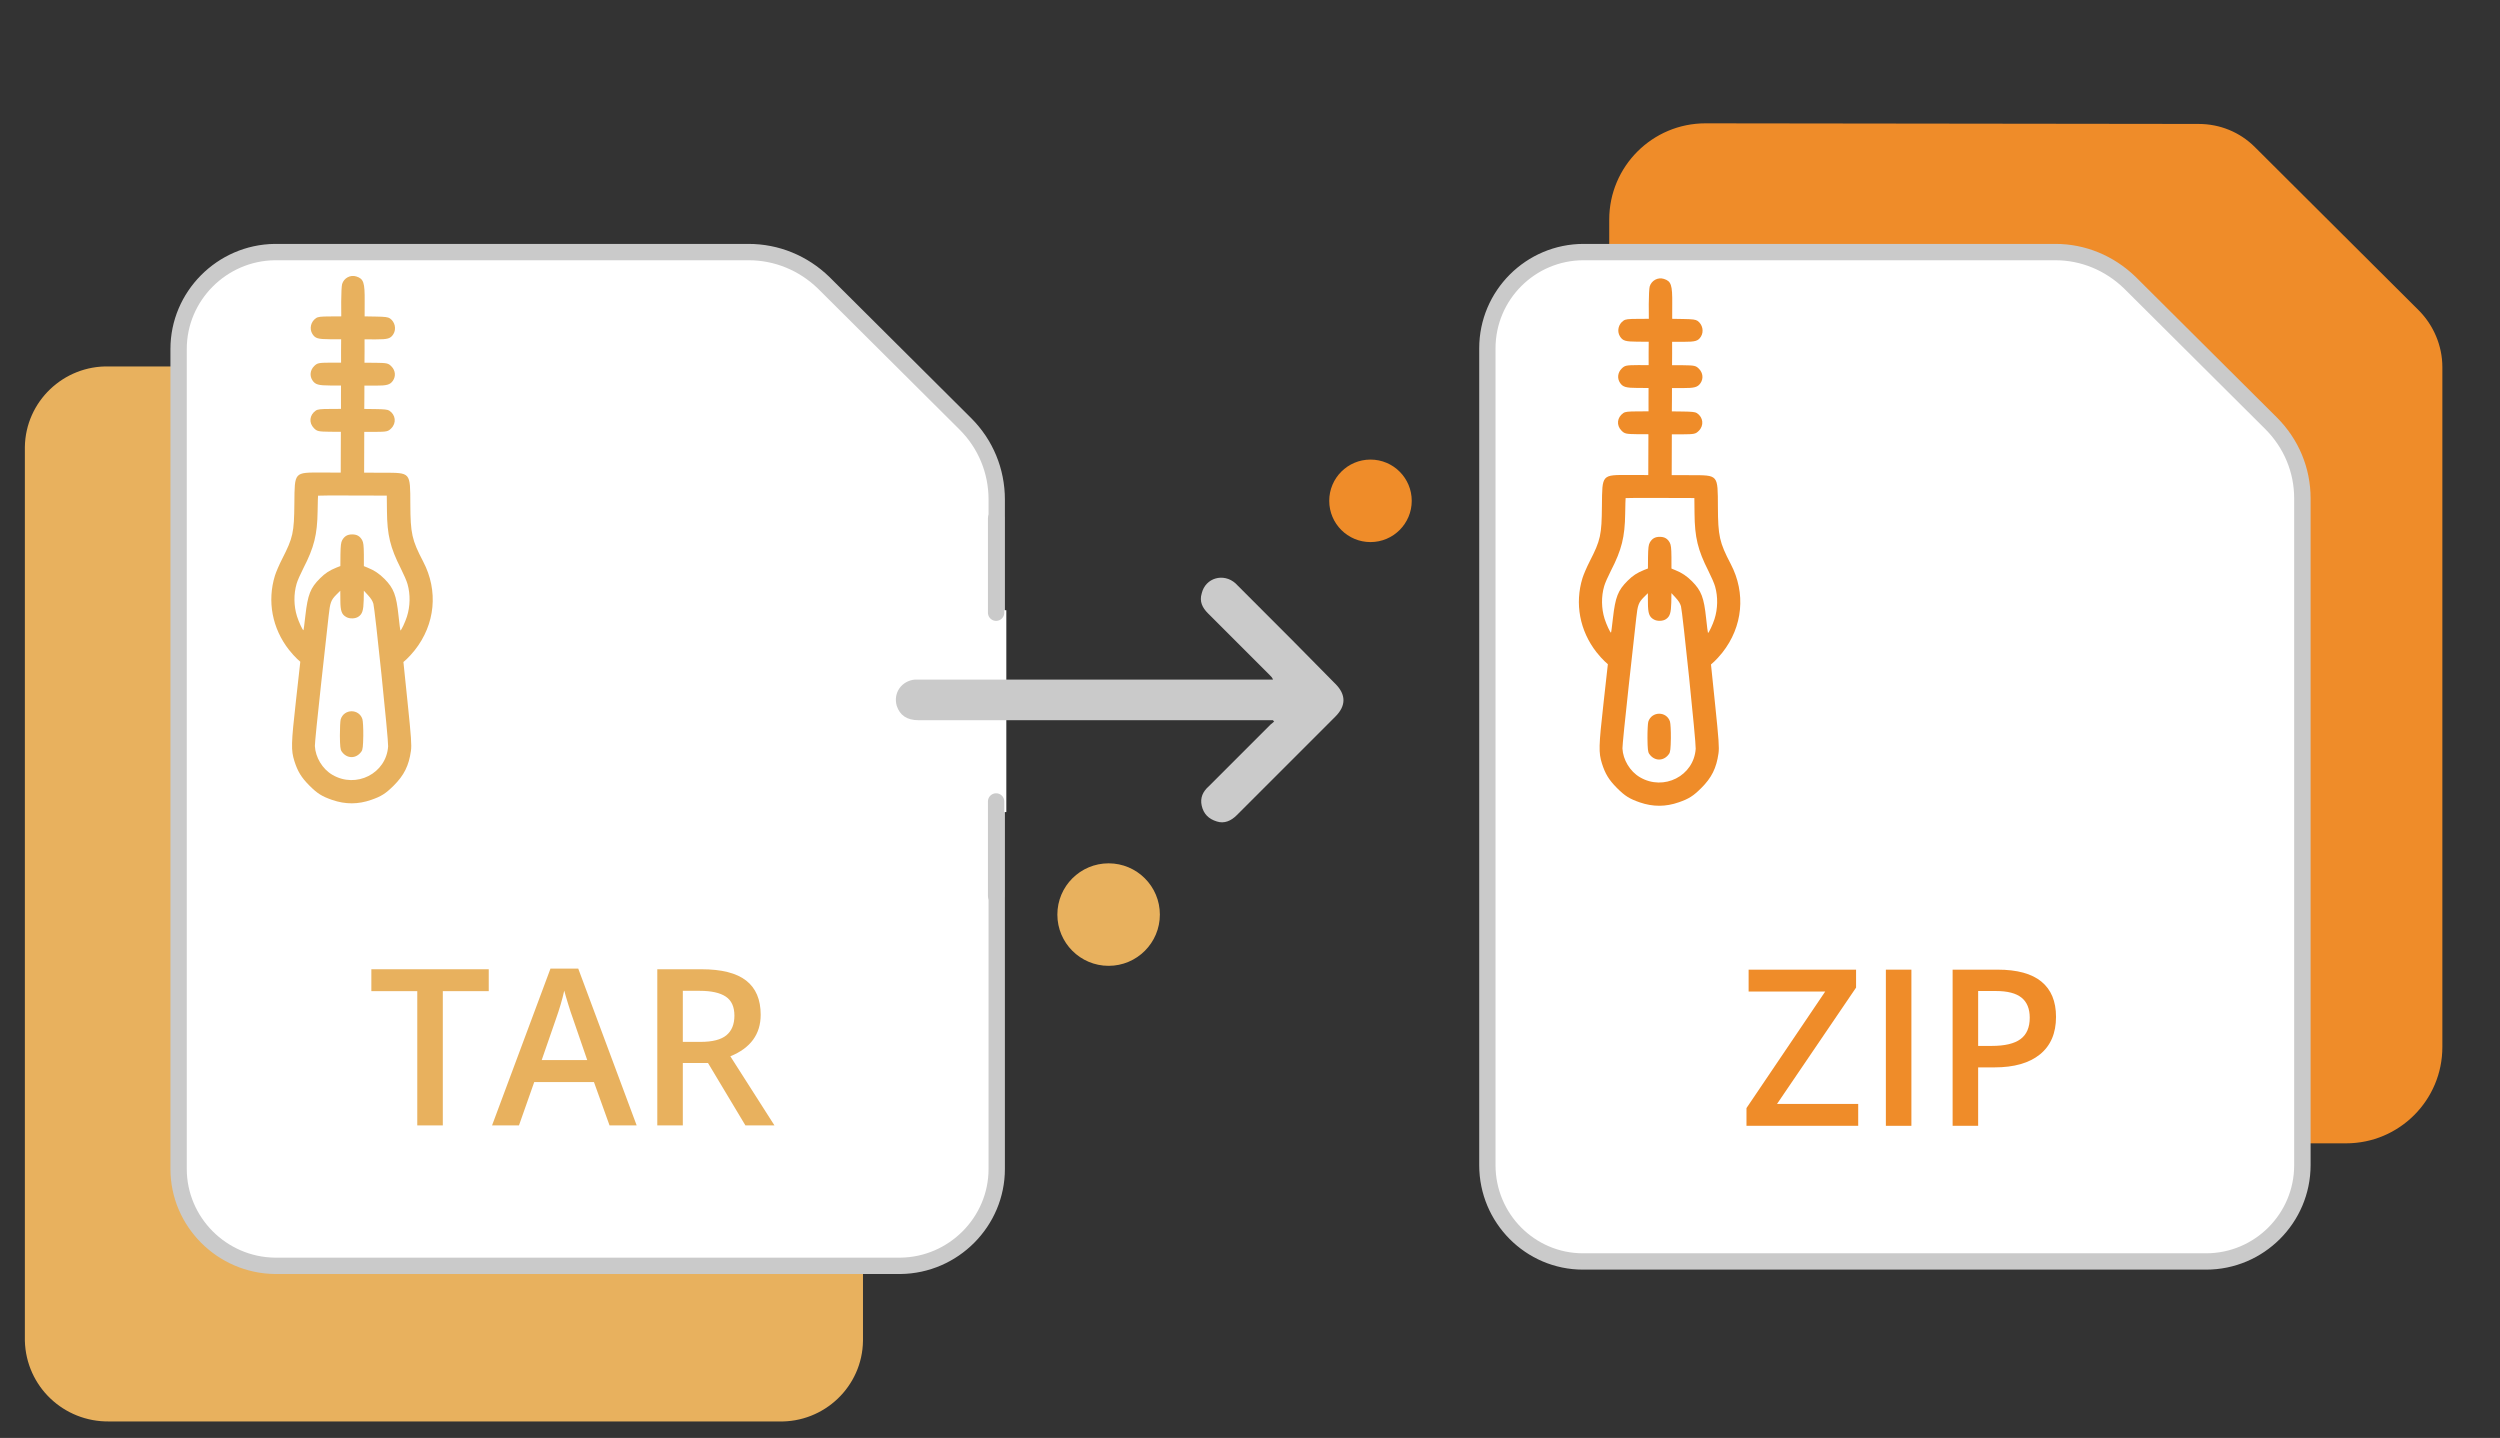 <?xml version="1.0" encoding="utf-8"?>
<!-- Generator: Adobe Illustrator 16.0.2, SVG Export Plug-In . SVG Version: 6.00 Build 0)  -->
<!DOCTYPE svg PUBLIC "-//W3C//DTD SVG 1.1//EN" "http://www.w3.org/Graphics/SVG/1.1/DTD/svg11.dtd">
<svg version="1.1" id="Layer_1" xmlns="http://www.w3.org/2000/svg" xmlns:xlink="http://www.w3.org/1999/xlink" x="0px" y="0px"
	 width="612px" height="352px" viewBox="0 0 612 352" enable-background="new 0 0 612 352" xml:space="preserve">
<rect x="0" y="0" width="612" height="352" fill="#333333" stroke="none"/>
<g>
	<rect x="4.25" y="-7.6" fill="none" width="612" height="367.199"/>
	<path id="Path_101390_4_" fill="#EF8C29" d="M417.503,30.191c-13.005,0-23.563,10.557-23.563,23.563l0,0v202.571
		c0,13.006,10.561,23.563,23.563,23.563h156.825c13.005,0,23.562-10.557,23.562-23.563V89.862c0-5.202-2.142-10.252-5.813-13.924
		l-40.086-39.935c-3.675-3.672-8.568-5.661-13.771-5.661L417.503,30.191L417.503,30.191z"/>
	<rect x="4.25" y="-7.6" fill="none" width="612" height="367.199"/>
	<path id="Path_101359_4_" fill="#E8B15E" d="M211.259,109.446v218.791c-0.151,11.172-9.483,20.043-20.655,19.734H26.742
		c-11.169,0.152-20.351-8.563-20.655-19.734V109.446c0.152-11.17,9.486-20.043,20.655-19.737h163.861
		C201.773,89.403,210.953,98.275,211.259,109.446z"/>
	<path fill="#FFFFFF" d="M43.725,286.16V85.424c0-13.005,10.559-23.563,23.563-23.715h115.974c6.887,0,13.465,2.754,18.36,7.497
		l34.729,34.578c4.896,4.896,7.649,11.475,7.649,18.513V286.16c0,13.005-10.558,23.563-23.562,23.715H67.286
		C54.281,309.723,43.725,299.165,43.725,286.16z"/>
	<path fill="#CACACA" d="M220.439,311.875H67.286c-14.104-0.166-25.563-11.702-25.563-25.716V85.424
		c0-14.014,11.457-25.549,25.539-25.715H183.26c7.371,0,14.387,2.863,19.75,8.063l34.75,34.598
		c5.314,5.314,8.239,12.391,8.239,19.93v163.86c0,14.014-11.457,25.55-25.539,25.716
		C220.455,311.875,220.447,311.875,220.439,311.875z M67.286,63.708c-11.879,0.143-21.563,9.881-21.563,21.715v200.735
		c0,11.833,9.685,21.574,21.584,21.716h153.117c11.897-0.146,21.575-9.886,21.575-21.716V122.297c0-6.47-2.509-12.543-7.063-17.099
		l-34.729-34.575c-4.596-4.452-10.622-6.915-16.949-6.915L67.286,63.708L67.286,63.708z"/>
	<g>
		<g>
			<g>
				<g>
					<g>
						<g>
							<g>
								<g>
									<g>
										<g>
											<defs>
												<rect id="SVGID_1_" x="4.25" y="-7.6" width="612" height="367.199"/>
											</defs>
											<clipPath id="SVGID_2_">
												<use xlink:href="#SVGID_1_"  overflow="visible"/>
											</clipPath>
											
												<line id="Line_6856_4_" clip-path="url(#SVGID_2_)" fill="none" stroke="#FFFFFF" stroke-width="5" x1="243.848" y1="149.378" x2="243.848" y2="198.797"/>
										</g>
									</g>
								</g>
							</g>
						</g>
					</g>
				</g>
			</g>
		</g>
	</g>
	<g>
		<g>
			<g>
				<g>
					<g>
						<g>
							<g>
								<g>
									<g>
										<g>
											<defs>
												<rect id="SVGID_3_" x="4.25" y="-7.6" width="612" height="367.199"/>
											</defs>
											<clipPath id="SVGID_4_">
												<use xlink:href="#SVGID_3_"  overflow="visible"/>
											</clipPath>
											
												<line id="Line_6857_4_" clip-path="url(#SVGID_4_)" fill="none" stroke="#CACACA" stroke-width="4" stroke-linecap="round" x1="243.848" y1="196.195" x2="243.848" y2="219.299"/>
										</g>
									</g>
								</g>
							</g>
						</g>
					</g>
				</g>
			</g>
		</g>
	</g>
	<g>
		<g>
			<g>
				<g>
					<g>
						<g>
							<g>
								<g>
									<g>
										<g>
											<defs>
												<rect id="SVGID_5_" x="4.25" y="-7.6" width="612" height="367.199"/>
											</defs>
											<clipPath id="SVGID_6_">
												<use xlink:href="#SVGID_5_"  overflow="visible"/>
											</clipPath>
											
												<line id="Line_6858_4_" clip-path="url(#SVGID_6_)" fill="none" stroke="#CACACA" stroke-width="4" stroke-linecap="round" x1="243.848" y1="126.889" x2="243.848" y2="149.991"/>
										</g>
									</g>
								</g>
							</g>
						</g>
					</g>
				</g>
			</g>
		</g>
	</g>
	<rect x="4.25" y="-7.6" fill="none" width="612" height="367.199"/>
	<g id="Path_101552_4_">
		<path fill="#FFFFFF" d="M364.105,285.242V85.271c0-13.006,10.56-23.563,23.563-23.563h115.515c6.89,0,13.313,2.754,18.207,7.497
			l34.578,34.425c4.896,4.896,7.649,11.476,7.649,18.36v163.25c0,13.006-10.563,23.563-23.563,23.563h-152.54
			C374.51,308.805,364.105,298.247,364.105,285.242z"/>
		<path fill="#CACACA" d="M540.056,310.805H387.515c-14.011,0-25.403-11.468-25.403-25.563V85.271
			c0-14.098,11.47-25.563,25.563-25.563h115.518c7.271,0,14.23,2.862,19.604,8.062l34.598,34.443
			c5.313,5.313,8.239,12.336,8.239,19.778v163.25C565.618,299.337,554.15,310.805,540.056,310.805z M387.668,63.708
			c-11.893,0-21.563,9.673-21.563,21.563v199.973c0,11.889,9.604,21.562,21.403,21.562H540.05c11.896,0,21.563-9.673,21.563-21.562
			V121.992c0-6.373-2.514-12.392-7.064-16.946l-34.574-34.421c-4.597-4.452-10.563-6.915-16.797-6.915L387.668,63.708
			L387.668,63.708z"/>
	</g>
	<rect x="4.25" y="-7.6" fill="none" width="612" height="367.199"/>
	<rect x="4.25" y="-7.6" fill="none" width="612" height="367.199"/>
	<rect x="4.25" y="-7.6" fill="none" width="612" height="367.199"/>
	<rect x="4.25" y="-7.6" fill="none" width="612" height="367.199"/>
	<circle fill="#E8B15E" cx="271.389" cy="223.89" r="12.546"/>
	<rect x="4.25" y="-7.6" fill="none" width="612" height="367.199"/>
	<circle fill="#EF8C29" cx="335.495" cy="122.603" r="10.098"/>
	<path fill="#CACACA" d="M311.627,176.307c-0.459,0-0.768,0-1.227,0c-28.459,0-57.066,0-85.524,0c-2.907,0-4.59-1.225-5.354-3.52
		c-0.918-3.213,1.226-6.12,4.438-6.426c0.459,0,0.918,0,1.377,0c28.306,0,56.608,0,84.915,0c0.459,0,0.765,0,1.377,0
		c-0.153-0.459-0.459-0.768-0.77-1.071c-5.047-5.049-10.098-10.099-15.146-15.146c-1.377-1.377-2.143-2.906-1.529-4.896
		c0.918-3.825,5.354-5.05,8.263-2.448c1.377,1.377,2.754,2.755,4.131,4.132c6.886,6.885,13.613,13.616,20.35,20.502
		c2.604,2.603,2.604,5.354,0,7.957c-8.104,8.107-16.218,16.219-24.174,24.174c-1.377,1.377-3.062,2.143-4.896,1.524
		c-1.988-0.606-3.213-1.837-3.672-3.821c-0.459-1.986,0.307-3.521,1.684-4.74c5.05-5.053,10.099-10.104,15.146-15.146
		c0.313-0.307,0.612-0.459,0.918-0.766C311.78,176.611,311.78,176.458,311.627,176.307z"/>
	<g enable-background="new    ">
		<path fill="#E8B15E" d="M108.4,275.5h-6.25v-32.867H90.908v-5.36h28.736v5.36H108.4V275.5z"/>
		<path fill="#E8B15E" d="M149.216,275.5l-3.817-10.616h-14.617l-3.739,10.616h-6.589l14.303-38.385h6.798l14.303,38.385H149.216z
			 M143.751,259.498l-3.582-10.407c-0.262-0.696-0.624-1.795-1.085-3.294s-0.78-2.598-0.954-3.295
			c-0.471,2.145-1.16,4.488-2.066,7.033l-3.451,9.963H143.751z"/>
		<path fill="#E8B15E" d="M167.154,260.229V275.5h-6.25v-38.228h10.799c4.933,0,8.585,0.924,10.956,2.771
			c2.37,1.848,3.556,4.637,3.556,8.367c0,4.759-2.476,8.149-7.426,10.172l10.799,16.917h-7.112l-9.152-15.271H167.154z
			 M167.154,255.053h4.34c2.911,0,5.021-0.54,6.328-1.621s1.961-2.685,1.961-4.812c0-2.161-0.706-3.713-2.118-4.654
			c-1.412-0.941-3.539-1.411-6.38-1.411h-4.131V255.053z"/>
	</g>
	<g>
		<path fill="#EF8C29" d="M454.889,275.599h-27.351v-4.341l19.271-28.526h-18.748v-5.36h26.305v4.393l-19.349,28.475h19.872V275.599
			z"/>
		<path fill="#EF8C29" d="M461.66,275.599v-38.228h6.25v38.228H461.66z"/>
		<path fill="#EF8C29" d="M503.314,248.929c0,3.991-1.309,7.051-3.923,9.178s-6.337,3.189-11.165,3.189h-3.975v14.303h-6.249
			v-38.228h11.009c4.775,0,8.354,0.977,10.732,2.929C502.124,242.252,503.314,245.128,503.314,248.929z M484.252,256.04h3.32
			c3.208,0,5.561-0.558,7.061-1.673c1.499-1.115,2.248-2.859,2.248-5.229c0-2.196-0.67-3.835-2.013-4.916s-3.435-1.621-6.275-1.621
			h-4.341V256.04z"/>
	</g>
	<g>
		<path fill="#E8B15E" d="M83.751,69.534c-0.122,0.386-0.221,2.344-0.227,4.316l0.016,3.596l-2.797,0.019
			c-2.252,0.005-2.919,0.084-3.399,0.429c-1.268,0.862-1.66,2.579-0.877,3.847c0.703,1.108,1.328,1.284,4.3,1.306l2.744,0.01
			l-0.022,2.863l0.004,2.864l-2.584-0.008c-2.931,0.018-3.238,0.083-4.013,0.854c-0.988,0.982-1.14,2.407-0.396,3.501
			c0.688,1.016,1.461,1.232,4.313,1.24l2.663,0.009l-0.008,2.851l0.005,2.864l-2.798,0.018c-2.198,0.005-2.917,0.084-3.371,0.402
			c-1.549,1.061-1.754,2.992-0.454,4.302c0.771,0.775,1.076,0.843,4.008,0.879l2.584,0.007l-0.017,5.009l-0.015,4.982l-4.609-0.015
			c-6.862-0.009-6.662-0.233-6.739,7.573c-0.062,7.153-0.333,8.378-2.986,13.565c-0.724,1.411-1.515,3.259-1.772,4.1
			c-1.924,6.241-0.679,12.894,3.433,18.156c0.651,0.813,1.526,1.802,1.965,2.189l0.811,0.735l-1.083,9.736
			c-1.166,10.402-1.197,11.894-0.366,14.573c0.792,2.508,1.692,4,3.645,5.968c1.979,1.99,3.083,2.672,5.638,3.561
			c3.221,1.102,6.325,1.1,9.552-0.036c2.414-0.831,3.522-1.534,5.459-3.461c2.552-2.535,3.733-4.904,4.237-8.514
			c0.204-1.424,0.064-3.382-0.803-11.738l-1.035-10.022l0.803-0.717c0.44-0.386,1.324-1.369,1.965-2.167
			c5.029-6.351,5.815-14.567,2.067-21.708c-2.768-5.296-3.109-6.871-3.141-14.011c-0.04-7.954,0.171-7.713-6.704-7.735l-4.609-0.015
			l0.017-4.982l0.014-5.008l2.585,0.007c2.931-0.018,3.237-0.083,4.012-0.854c1.324-1.316,1.102-3.327-0.479-4.357
			c-0.386-0.255-1.332-0.351-3.316-0.37l-2.797-0.036l0.023-2.863l0.009-2.852l2.663,0.009c2.852,0.008,3.625-0.202,4.322-1.213
			c0.749-1.091,0.607-2.516-0.378-3.505c-0.769-0.776-1.074-0.843-4.005-0.878l-2.584-0.008l0.021-2.865l-0.004-2.864l2.746,0.009
			c2.969-0.003,3.597-0.175,4.305-1.278c0.776-1.25,0.409-2.983-0.829-3.854c-0.478-0.321-1.184-0.416-3.395-0.451l-2.809-0.049
			l0.011-3.596c0.042-4.717-0.249-5.597-2.045-6.176C85.769,67.208,84.195,68.057,83.751,69.534z M86.293,121.299l8.392,0.025
			l0.041,3.785c0.051,5.849,0.799,8.929,3.394,14.053c0.715,1.416,1.457,3.122,1.64,3.815c0.726,2.546,0.663,5.451-0.145,7.979
			c-0.431,1.358-1.397,3.405-1.595,3.392c-0.041,0.014-0.249-1.612-0.457-3.585c-0.529-5.076-1.177-6.771-3.448-9.057
			c-1.262-1.269-2.511-2.099-4.095-2.731l-0.943-0.389l-0.004-2.837c-0.02-2.185-0.111-2.972-0.416-3.518
			c-0.556-0.988-1.288-1.404-2.434-1.407c-1.146-0.003-1.88,0.408-2.442,1.393c-0.309,0.544-0.404,1.331-0.438,3.516l-0.022,2.837
			l-0.92,0.357c-1.761,0.715-2.763,1.364-4.059,2.652c-2.366,2.352-2.997,3.987-3.585,9.115c-0.219,1.971-0.425,3.583-0.479,3.583
			c-0.199,0.012-1.139-2.03-1.573-3.402c-0.792-2.535-0.837-5.438-0.095-7.981c0.188-0.692,0.939-2.396,1.663-3.806
			c2.626-5.107,3.397-8.209,3.48-13.95c0.033-2.052,0.078-3.744,0.106-3.797C77.898,121.299,81.696,121.271,86.293,121.299z
			 M83.32,146.935c0.004,2.651,0.322,3.506,1.48,4.134c0.824,0.457,2.21,0.408,2.943-0.11c0.962-0.637,1.231-1.542,1.293-4.047
			l0.034-2.317l1.022,1.108c0.781,0.868,1.074,1.348,1.313,2.095c0.369,1.253,3.717,33.411,3.607,34.903
			c-0.435,6.647-7.826,10.406-13.664,6.963c-2.42-1.42-4.13-4.263-4.268-7.047c-0.024-0.56,0.663-7.433,1.526-15.222
			c0.864-7.819,1.687-15.329,1.851-16.714c0.342-3.156,0.571-3.782,1.841-5.069l1.002-0.998L83.32,146.935z"/>
		<path fill="#E8B15E" d="M83.403,176.098c-0.108,0.399-0.207,2.198-0.199,3.996c0.032,2.623,0.108,3.396,0.427,3.85
			c1.259,1.857,3.579,1.864,4.85,0.017c0.321-0.451,0.403-1.224,0.451-3.848c0.021-1.799-0.083-3.637-0.215-4.064
			C87.888,173.448,84.21,173.489,83.403,176.098z"/>
	</g>
	<g>
		<path fill="#EF8C29" d="M403.845,70.131c-0.122,0.386-0.221,2.344-0.228,4.316l0.016,3.596l-2.797,0.019
			c-2.252,0.005-2.919,0.084-3.398,0.429c-1.269,0.862-1.66,2.579-0.878,3.847c0.703,1.108,1.328,1.284,4.3,1.306l2.744,0.01
			l-0.023,2.863l0.005,2.864L401,89.375c-2.931,0.018-3.238,0.083-4.013,0.854c-0.988,0.982-1.14,2.407-0.396,3.501
			c0.688,1.016,1.462,1.232,4.313,1.24l2.663,0.009l-0.008,2.851l0.004,2.864l-2.797,0.018c-2.199,0.005-2.918,0.084-3.371,0.402
			c-1.549,1.061-1.754,2.992-0.454,4.302c0.771,0.775,1.076,0.843,4.008,0.879l2.584,0.007l-0.017,5.009l-0.015,4.982l-4.609-0.015
			c-6.862-0.009-6.661-0.233-6.739,7.573c-0.062,7.152-0.332,8.378-2.986,13.564c-0.723,1.411-1.515,3.26-1.771,4.1
			c-1.924,6.241-0.679,12.895,3.434,18.156c0.65,0.813,1.525,1.803,1.965,2.189l0.811,0.735l-1.082,9.735
			c-1.166,10.402-1.197,11.895-0.367,14.573c0.793,2.508,1.693,4,3.645,5.968c1.979,1.99,3.084,2.672,5.639,3.561
			c3.221,1.102,6.324,1.1,9.551-0.036c2.414-0.831,3.522-1.534,5.46-3.461c2.552-2.535,3.733-4.904,4.237-8.514
			c0.203-1.424,0.063-3.382-0.803-11.737l-1.035-10.022l0.803-0.717c0.439-0.386,1.323-1.369,1.965-2.167
			c5.029-6.35,5.814-14.566,2.066-21.707c-2.768-5.297-3.109-6.871-3.141-14.012c-0.04-7.954,0.172-7.713-6.703-7.735l-4.609-0.015
			l0.018-4.982l0.014-5.008l2.586,0.007c2.931-0.018,3.236-0.083,4.012-0.854c1.324-1.316,1.102-3.327-0.479-4.357
			c-0.386-0.255-1.332-0.351-3.316-0.37l-2.798-0.036l0.023-2.863l0.01-2.852l2.662,0.009c2.852,0.008,3.625-0.202,4.322-1.213
			c0.749-1.091,0.607-2.516-0.378-3.505c-0.769-0.776-1.074-0.843-4.005-0.878l-2.585-0.008l0.021-2.865l-0.005-2.864l2.746,0.009
			c2.969-0.003,3.598-0.175,4.306-1.278c0.776-1.25,0.409-2.983-0.829-3.854c-0.478-0.321-1.184-0.416-3.395-0.451l-2.81-0.049
			l0.011-3.596c0.042-4.717-0.248-5.597-2.045-6.176C405.862,67.805,404.289,68.654,403.845,70.131z M406.387,121.896l8.393,0.025
			l0.041,3.784c0.051,5.849,0.799,8.929,3.394,14.054c0.715,1.415,1.456,3.121,1.64,3.814c0.727,2.547,0.663,5.451-0.145,7.979
			c-0.43,1.358-1.396,3.405-1.595,3.392c-0.041,0.014-0.249-1.612-0.456-3.585c-0.529-5.076-1.178-6.771-3.449-9.057
			c-1.262-1.269-2.51-2.099-4.094-2.731l-0.943-0.389l-0.005-2.838c-0.02-2.185-0.111-2.971-0.416-3.518
			c-0.556-0.988-1.288-1.404-2.434-1.407s-1.88,0.407-2.442,1.393c-0.309,0.544-0.404,1.331-0.438,3.516l-0.022,2.837l-0.92,0.357
			c-1.761,0.715-2.763,1.363-4.059,2.652c-2.366,2.352-2.997,3.986-3.585,9.115c-0.22,1.971-0.426,3.582-0.479,3.582
			c-0.199,0.013-1.14-2.029-1.574-3.402c-0.791-2.535-0.836-5.438-0.095-7.98c0.188-0.691,0.938-2.396,1.663-3.807
			c2.626-5.107,3.396-8.209,3.479-13.949c0.033-2.052,0.078-3.744,0.106-3.797C397.992,121.896,401.79,121.869,406.387,121.896z
			 M403.414,147.532c0.004,2.651,0.322,3.507,1.48,4.134c0.823,0.457,2.209,0.408,2.943-0.109c0.961-0.637,1.23-1.542,1.293-4.047
			l0.033-2.318l1.023,1.109c0.78,0.867,1.074,1.348,1.313,2.095c0.368,1.253,3.717,33.411,3.606,34.903
			c-0.435,6.647-7.825,10.406-13.663,6.963c-2.421-1.42-4.131-4.263-4.269-7.047c-0.024-0.56,0.663-7.433,1.526-15.223
			c0.863-7.818,1.687-15.328,1.851-16.713c0.343-3.156,0.571-3.783,1.841-5.069l1.002-0.997L403.414,147.532z"/>
		<path fill="#EF8C29" d="M403.496,176.695c-0.107,0.399-0.207,2.198-0.198,3.996c0.032,2.623,0.108,3.396,0.427,3.85
			c1.26,1.857,3.578,1.864,4.85,0.017c0.321-0.451,0.404-1.224,0.451-3.848c0.021-1.799-0.082-3.638-0.215-4.063
			C407.981,174.045,404.305,174.086,403.496,176.695z"/>
	</g>
</g>
</svg>
